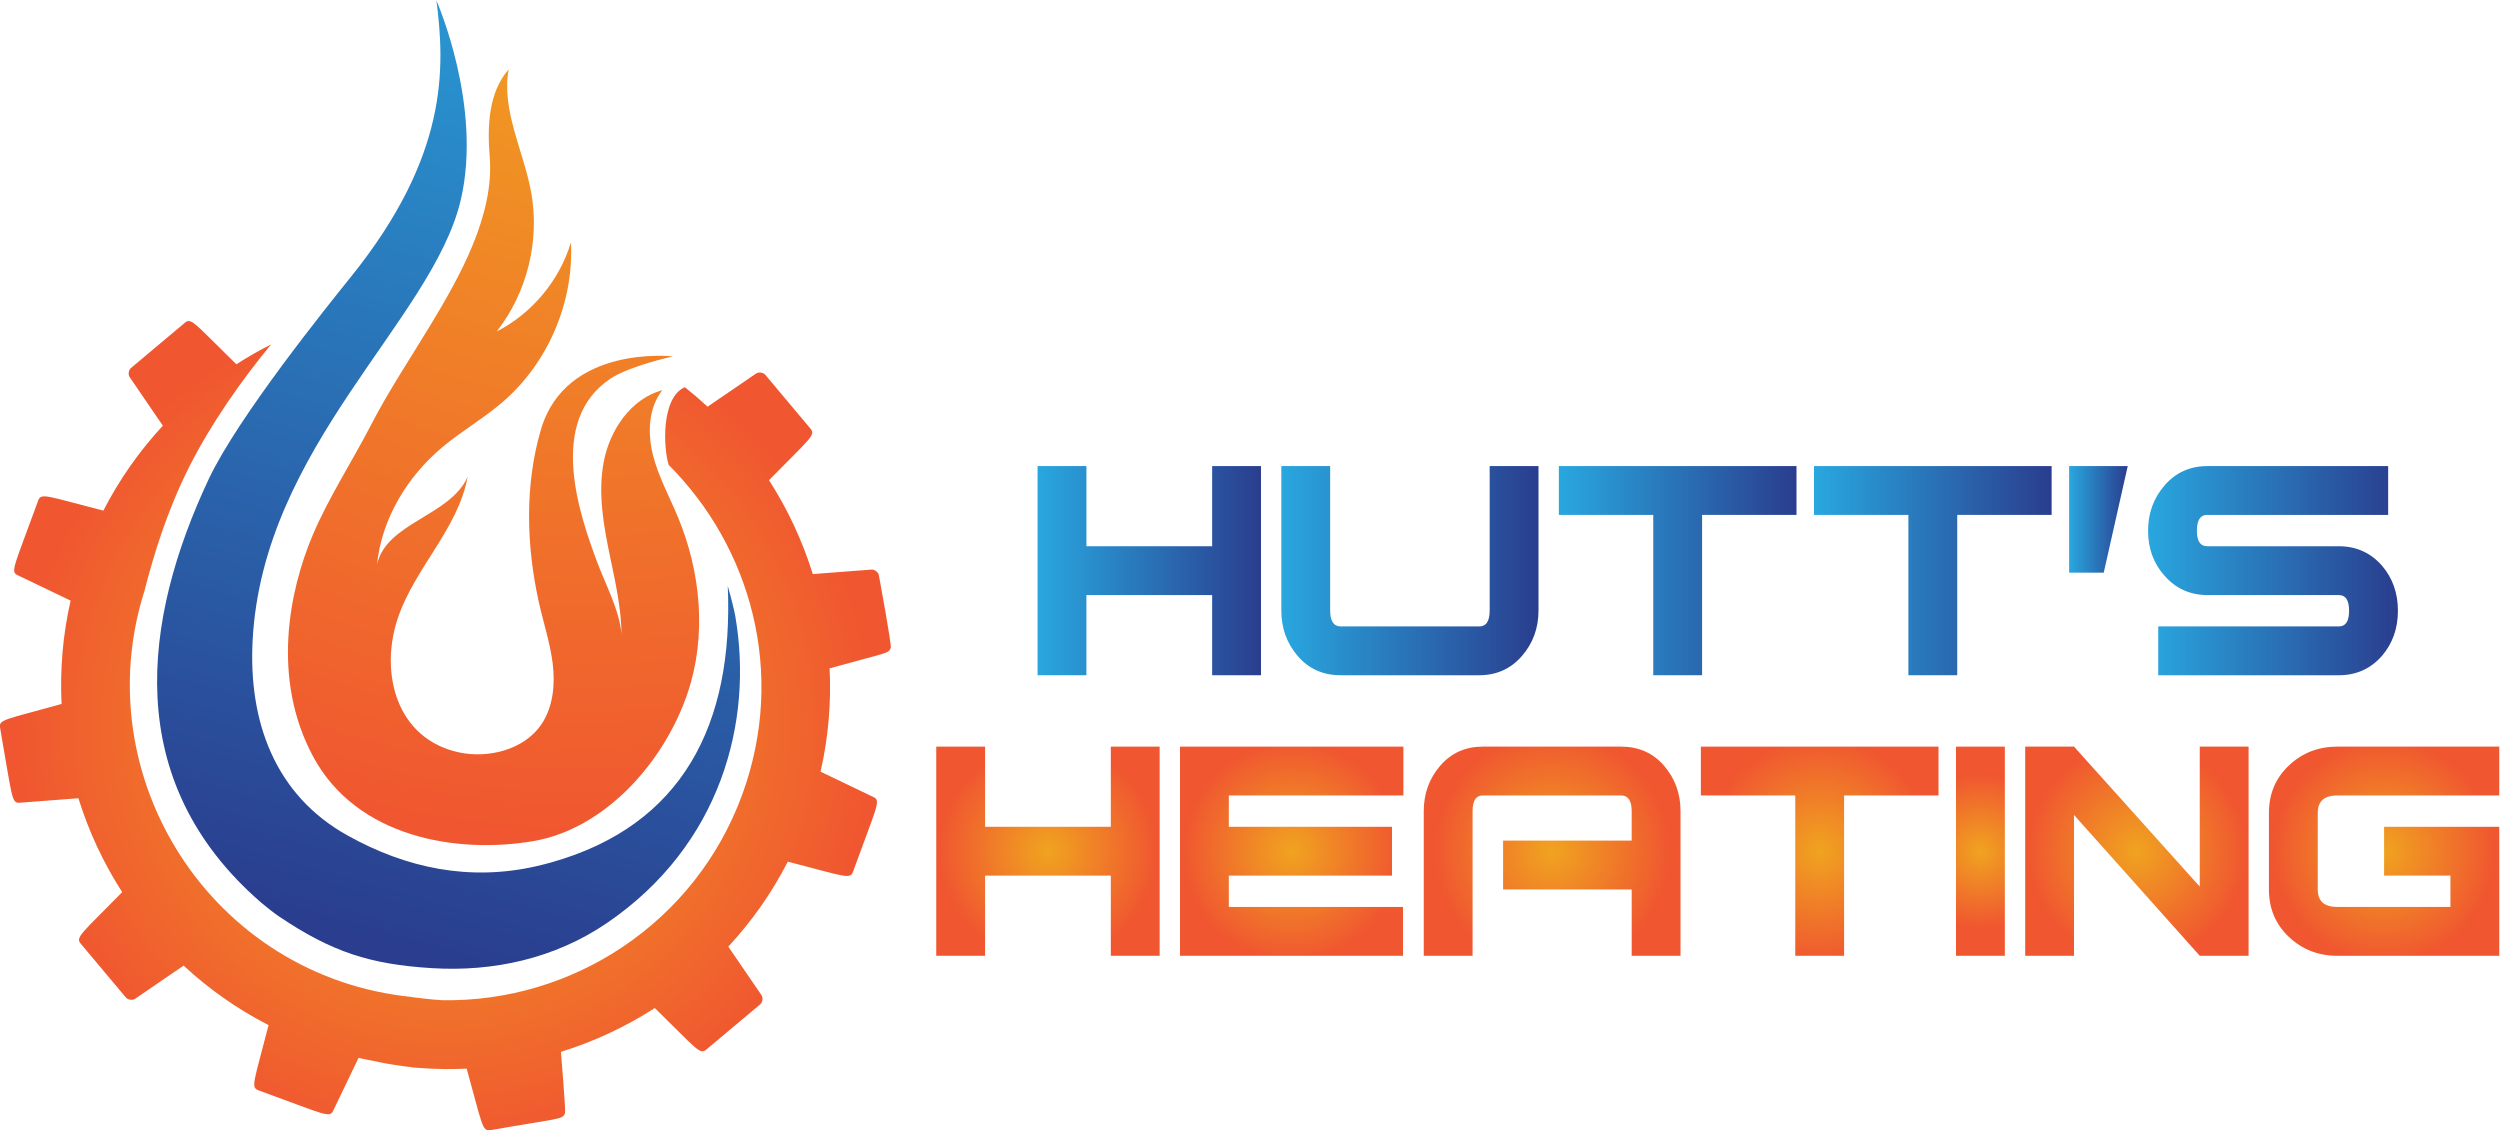 <svg xmlns:inkscape="http://www.inkscape.org/namespaces/inkscape" xmlns:sodipodi="http://sodipodi.sourceforge.net/DTD/sodipodi-0.dtd" xmlns="http://www.w3.org/2000/svg" xmlns:svg="http://www.w3.org/2000/svg" id="svg45619" xml:space="preserve" width="966.309" height="436.788" viewBox="0 0 966.309 436.788" sodipodi:docname="Hutt's Heating - Logo Wide.svg" inkscape:version="1.1 (c68e22c387, 2021-05-23)"><defs id="defs45623"><radialGradient fx="0" fy="0" cx="0" cy="0" r="1" gradientUnits="userSpaceOnUse" gradientTransform="matrix(123.394,0,0,-123.394,266.806,453.537)" spreadMethod="pad" id="radialGradient45645"><stop style="stop-opacity:1;stop-color:#f0a320" offset="0" id="stop45641"></stop><stop style="stop-opacity:1;stop-color:#f05730" offset="1" id="stop45643"></stop></radialGradient><linearGradient x1="0" y1="0" x2="1" y2="0" gradientUnits="userSpaceOnUse" gradientTransform="matrix(-86.408,-307.082,-307.082,86.408,332.226,698.127)" spreadMethod="pad" id="linearGradient45665"><stop style="stop-opacity:1;stop-color:#29a7df" offset="0" id="stop45661"></stop><stop style="stop-opacity:1;stop-color:#2a3d8e" offset="1" id="stop45663"></stop></linearGradient><radialGradient fx="0" fy="0" cx="0" cy="0" r="1" gradientUnits="userSpaceOnUse" gradientTransform="matrix(257.072,0,0,-257.072,307.384,679.224)" spreadMethod="pad" id="radialGradient45685"><stop style="stop-opacity:1;stop-color:#f0a320" offset="0" id="stop45681"></stop><stop style="stop-opacity:1;stop-color:#f05730" offset="1" id="stop45683"></stop></radialGradient><linearGradient x1="0" y1="0" x2="1" y2="0" gradientUnits="userSpaceOnUse" gradientTransform="matrix(64.779,0,0,-64.779,438.53,498.491)" spreadMethod="pad" id="linearGradient45705"><stop style="stop-opacity:1;stop-color:#29a7df" offset="0" id="stop45701"></stop><stop style="stop-opacity:1;stop-color:#2a3d8e" offset="1" id="stop45703"></stop></linearGradient><linearGradient x1="0" y1="0" x2="1" y2="0" gradientUnits="userSpaceOnUse" gradientTransform="matrix(74.572,0,0,-74.572,509.209,498.491)" spreadMethod="pad" id="linearGradient45725"><stop style="stop-opacity:1;stop-color:#29a7df" offset="0" id="stop45721"></stop><stop style="stop-opacity:1;stop-color:#2a3d8e" offset="1" id="stop45723"></stop></linearGradient><linearGradient x1="0" y1="0" x2="1" y2="0" gradientUnits="userSpaceOnUse" gradientTransform="matrix(68.909,0,0,-68.909,589.68,498.491)" spreadMethod="pad" id="linearGradient45745"><stop style="stop-opacity:1;stop-color:#29a7df" offset="0" id="stop45741"></stop><stop style="stop-opacity:1;stop-color:#2a3d8e" offset="1" id="stop45743"></stop></linearGradient><linearGradient x1="0" y1="0" x2="1" y2="0" gradientUnits="userSpaceOnUse" gradientTransform="matrix(68.909,0,0,-68.909,663.663,498.491)" spreadMethod="pad" id="linearGradient45765"><stop style="stop-opacity:1;stop-color:#29a7df" offset="0" id="stop45761"></stop><stop style="stop-opacity:1;stop-color:#2a3d8e" offset="1" id="stop45763"></stop></linearGradient><linearGradient x1="0" y1="0" x2="1" y2="0" gradientUnits="userSpaceOnUse" gradientTransform="matrix(16.991,0,0,-16.991,737.646,513.358)" spreadMethod="pad" id="linearGradient45785"><stop style="stop-opacity:1;stop-color:#29a7df" offset="0" id="stop45781"></stop><stop style="stop-opacity:1;stop-color:#2a3d8e" offset="1" id="stop45783"></stop></linearGradient><linearGradient x1="0" y1="0" x2="1" y2="0" gradientUnits="userSpaceOnUse" gradientTransform="matrix(72.449,0,0,-72.449,760.535,498.491)" spreadMethod="pad" id="linearGradient45805"><stop style="stop-opacity:1;stop-color:#29a7df" offset="0" id="stop45801"></stop><stop style="stop-opacity:1;stop-color:#2a3d8e" offset="1" id="stop45803"></stop></linearGradient><radialGradient fx="0" fy="0" cx="0" cy="0" r="1" gradientUnits="userSpaceOnUse" gradientTransform="matrix(31.374,0,0,-31.374,441.537,417.142)" spreadMethod="pad" id="radialGradient45825"><stop style="stop-opacity:1;stop-color:#f0a320" offset="0" id="stop45821"></stop><stop style="stop-opacity:1;stop-color:#f05730" offset="1" id="stop45823"></stop></radialGradient><radialGradient fx="0" fy="0" cx="0" cy="0" r="1" gradientUnits="userSpaceOnUse" gradientTransform="matrix(31.374,0,0,-31.374,512.216,417.142)" spreadMethod="pad" id="radialGradient45845"><stop style="stop-opacity:1;stop-color:#f0a320" offset="0" id="stop45841"></stop><stop style="stop-opacity:1;stop-color:#f05730" offset="1" id="stop45843"></stop></radialGradient><radialGradient fx="0" fy="0" cx="0" cy="0" r="1" gradientUnits="userSpaceOnUse" gradientTransform="matrix(33.952,0,0,-33.952,587.733,417.142)" spreadMethod="pad" id="radialGradient45865"><stop style="stop-opacity:1;stop-color:#f0a320" offset="0" id="stop45861"></stop><stop style="stop-opacity:1;stop-color:#f05730" offset="1" id="stop45863"></stop></radialGradient><radialGradient fx="0" fy="0" cx="0" cy="0" r="1" gradientUnits="userSpaceOnUse" gradientTransform="matrix(32.456,0,0,-32.456,665.314,417.142)" spreadMethod="pad" id="radialGradient45885"><stop style="stop-opacity:1;stop-color:#f0a320" offset="0" id="stop45881"></stop><stop style="stop-opacity:1;stop-color:#f05730" offset="1" id="stop45883"></stop></radialGradient><radialGradient fx="0" fy="0" cx="0" cy="0" r="1" gradientUnits="userSpaceOnUse" gradientTransform="matrix(22.02,0,0,-22.02,711.922,417.142)" spreadMethod="pad" id="radialGradient45905"><stop style="stop-opacity:1;stop-color:#f0a320" offset="0" id="stop45901"></stop><stop style="stop-opacity:1;stop-color:#f05730" offset="1" id="stop45903"></stop></radialGradient><radialGradient fx="0" fy="0" cx="0" cy="0" r="1" gradientUnits="userSpaceOnUse" gradientTransform="matrix(31.374,0,0,-31.374,757.291,417.142)" spreadMethod="pad" id="radialGradient45925"><stop style="stop-opacity:1;stop-color:#f0a320" offset="0" id="stop45921"></stop><stop style="stop-opacity:1;stop-color:#f05730" offset="1" id="stop45923"></stop></radialGradient><radialGradient fx="0" fy="0" cx="0" cy="0" r="1" gradientUnits="userSpaceOnUse" gradientTransform="matrix(31.896,0,0,-31.896,828.973,417.142)" spreadMethod="pad" id="radialGradient45945"><stop style="stop-opacity:1;stop-color:#f0a320" offset="0" id="stop45941"></stop><stop style="stop-opacity:1;stop-color:#f05730" offset="1" id="stop45943"></stop></radialGradient></defs><g id="g45625" inkscape:groupmode="layer" inkscape:label="Hutt's Heating 5" transform="matrix(1.333,0,0,-1.333,-183.512,885.06)"><g id="g46166"><g id="g45629"><g id="g45631"><g id="g45637"><g id="g45639"><path d="m 191.294,570.388 -15.653,-13.13 c -0.69,-0.583 -0.894,-1.897 -0.364,-2.668 v 0 l 9.616,-14.067 c -6.74,-7.257 -12.575,-15.509 -17.252,-24.629 v 0 c -16.392,4.195 -18.056,5.243 -18.884,2.969 v 0 c -7.091,-19.484 -8.158,-20.649 -5.97,-21.692 v 0 l 15.356,-7.372 c -2.278,-9.995 -3.114,-20.067 -2.616,-29.961 v 0 c -16.216,-4.536 -18.268,-4.459 -17.844,-6.867 v 0 c 3.578,-20.28 3.26,-21.955 5.679,-21.775 v 0 l 17.039,1.303 c 2.981,-9.603 7.255,-18.77 12.692,-27.227 v 0 C 161.56,393.484 159.47,392.242 161.042,390.366 v 0 l 13.134,-15.652 c 0.578,-0.688 1.923,-0.877 2.666,-0.365 v 0 l 14.062,9.619 c 7.263,-6.739 15.514,-12.579 24.638,-17.255 v 0 c -4.199,-16.388 -5.248,-18.058 -2.973,-18.886 v 0 c 19.302,-7.024 20.643,-8.155 21.697,-5.969 v 0 l 7.365,15.359 c 1.391,-0.318 2.784,-0.601 4.177,-0.858 v 0 h -0.001 c 4.234,-0.986 8.918,-1.595 11.443,-1.881 v 0 l -0.013,-0.035 c 0.369,-0.034 0.739,-0.053 1.108,-0.083 v 0 c 0.482,-0.051 0.761,-0.076 0.761,-0.076 v 0 l 0.007,0.017 c 4.642,-0.355 9.272,-0.44 13.869,-0.208 v 0 c 4.51,-16.123 4.46,-18.262 6.87,-17.842 v 0 c 20.166,3.557 20.945,2.988 21.663,4.96 v 0 c 0.219,0.602 -1.147,17.117 -1.195,17.754 v 0 c 9.601,2.984 18.767,7.258 27.224,12.699 v 0 c 12.089,-11.825 13.041,-13.628 14.907,-12.056 v 0 l 15.654,13.135 c 0.686,0.575 0.894,1.889 0.365,2.667 v 0 l -9.618,14.066 c 6.741,7.261 12.576,15.51 17.254,24.63 v 0 c 16.381,-4.193 18.056,-5.24 18.883,-2.968 v 0 c 7.04,19.342 8.16,20.643 5.971,21.693 v 0 l -15.356,7.371 c 2.279,9.993 3.111,20.065 2.615,29.956 v 0 c 16.683,4.67 17.112,4.22 17.741,5.946 v 0 c 0.294,0.809 -3.296,20.2 -3.448,21.047 v 0 c -0.154,0.887 -1.228,1.721 -2.124,1.651 v 0 l -17.042,-1.301 c -2.984,9.601 -7.257,18.767 -12.694,27.225 v 0 c 11.83,12.096 13.626,13.027 12.053,14.909 v 0 l -13.132,15.65 c -0.581,0.69 -1.924,0.874 -2.667,0.367 v 0 l -14.067,-9.618 c -2.116,1.964 -4.317,3.852 -6.598,5.655 v 0 c -6.886,-3.03 -6.242,-17.536 -4.681,-22.54 v 0 c 23.743,-23.753 34.205,-60.216 21.373,-95.471 v 0 C 339.338,396.325 303.64,373.304 265.962,373.936 v 0 c -2.657,0.126 -6.695,0.615 -8.89,0.898 v 0 l 0.013,0.034 c -57.976,5.855 -94.751,63.653 -77.498,117.86 v 0 c 2.726,10.643 6.622,23.329 12.986,35.933 v 0 c 6.365,12.604 15.198,25.125 23.712,35.436 v 0 c -3.457,-1.743 -6.823,-3.664 -10.083,-5.76 v 0 c -9.699,9.487 -12.23,12.533 -13.829,12.533 v 0 c -0.385,0 -0.715,-0.176 -1.079,-0.482" style="fill:url(#radialGradient45645);stroke:none" id="path45647"></path></g></g></g></g><g id="g45649"><g id="g45651"><g id="g45657"><g id="g45659"><path d="m 239.432,583.699 c -6.439,-7.995 -32.826,-40.706 -41.298,-58.775 v 0 c -19.037,-40.607 -25.481,-87.333 15.242,-122.677 v 0 c 1.308,-1.136 3.759,-3.055 5.196,-4.022 v 0 c 15.339,-10.329 26.438,-13.898 44.418,-14.998 v 0 c 17.835,-1.091 35.599,2.829 50.597,13.04 v 0 c 33.253,22.643 42.494,58.588 37.327,88.816 v 0 c -0.544,3.185 -2.22,8.999 -2.22,8.999 v 0 c 1.765,-40.333 -13.226,-69.476 -51.084,-80.163 v 0 c -1.462,-0.413 -2.936,-0.79 -4.418,-1.128 v 0 c -19.33,-4.405 -37.636,-0.631 -54.779,8.927 v 0 c -21.147,11.79 -28.722,33.182 -27.491,56.548 v 0 c 2.964,56.302 52.119,92.785 60.335,127.645 v 0 c 6.448,27.356 -7.037,57.884 -7.037,57.884 v 0 c 2.517,-19.696 3.428,-45.067 -24.788,-80.096" style="fill:url(#linearGradient45665);stroke:none" id="path45667"></path></g></g></g></g><g id="g45669"><g id="g45671"><g id="g45677"><g id="g45679"><path d="m 279.666,618.558 c 1.399,-16.986 -8.687,-34.798 -17.137,-48.791 v 0 c -5.822,-9.642 -12.11,-19.023 -17.285,-29.043 v 0 c -5.388,-10.432 -12.303,-21.082 -16.883,-31.884 v 0 c -6.729,-15.867 -12.156,-41.529 0.146,-64.332 v 0 c 12.573,-23.303 41.438,-28.243 63.784,-24.444 v 0 c 20.69,3.518 37.946,22.769 44.765,42.946 v 0 c 5.586,16.53 3.863,35.032 -2.857,51.132 v 0 c -2.503,5.996 -5.686,11.759 -7.242,18.068 v 0 c -1.555,6.309 -1.236,13.503 2.765,18.622 v 0 c -9.093,-2.477 -15.213,-11.502 -16.986,-20.759 v 0 c -1.772,-9.257 0,-18.79 1.934,-28.015 v 0 c 1.519,-7.245 3.124,-14.601 3.219,-21.96 v 0 c -0.678,7.209 -4.62,14.249 -7.205,21.251 v 0 c -4.788,12.967 -14.562,40.468 4.008,52.824 v 0 c 5.547,3.691 18.096,6.44 18.096,6.44 v 0 c 0,0 -30.998,3.564 -38.271,-21.221 v 0 c -4.713,-16.059 -4.238,-33.476 -0.652,-49.824 v 0 c 1.319,-6.012 3.311,-11.892 4.066,-18.001 v 0 c 0.755,-6.109 0.139,-12.674 -3.346,-17.747 v 0 c -5.008,-7.293 -15.336,-9.814 -23.686,-8.058 v 0 c -18.345,3.857 -23.229,23.11 -17.857,39.009 v 0 c 4.892,14.479 17.457,25.859 20.214,40.891 v 0 c -5.116,-11.398 -23.6,-13.214 -26.266,-25.419 v 0 c 1.337,13.263 8.749,25.518 18.972,34.071 v 0 c 5.553,4.647 11.897,8.289 17.39,13.007 v 0 c 13.21,11.351 20.766,28.986 19.871,46.379 v 0 c -3.3,-11.044 -11.263,-20.611 -21.524,-25.859 v 0 c 8.808,11.229 12.542,26.29 9.998,40.334 v 0 c -2.173,11.994 -8.678,23.664 -6.537,35.663 v 0 c -5.836,-6.676 -6.222,-16.442 -5.494,-25.28" style="fill:url(#radialGradient45685);stroke:none" id="path45687"></path></g></g></g></g><g id="g45689"><g id="g45691"><g id="g45697"><g id="g45699"><path d="M 489.15,528.816 V 505.57 h -36.461 v 23.246 H 438.53 v -60.65 h 14.159 v 23.245 h 36.461 v -23.245 h 14.16 v 60.65 z" style="fill:url(#linearGradient45705);stroke:none" id="path45707"></path></g></g></g></g><g id="g45709"><g id="g45711"><g id="g45717"><g id="g45719"><path d="m 569.622,528.816 v -41.888 c 0,-3.067 -0.987,-4.603 -2.957,-4.603 v 0 h -40.222 c -2.05,0 -3.075,1.536 -3.075,4.603 v 0 41.888 h -14.159 v -41.888 c 0,-5.115 1.592,-9.519 4.778,-13.216 v 0 c 3.187,-3.699 7.335,-5.546 12.449,-5.546 v 0 h 40.119 c 5.033,0 9.162,1.847 12.389,5.546 v 0 c 3.224,3.697 4.837,8.101 4.837,13.216 v 0 41.888 z" style="fill:url(#linearGradient45725);stroke:none" id="path45727"></path></g></g></g></g><g id="g45729"><g id="g45731"><g id="g45737"><g id="g45739"><path d="m 589.681,528.816 v -14.16 h 27.373 v -46.49 h 14.16 v 46.49 h 27.375 v 14.16 z" style="fill:url(#linearGradient45745);stroke:none" id="path45747"></path></g></g></g></g><g id="g45749"><g id="g45751"><g id="g45757"><g id="g45759"><path d="m 663.663,528.816 v -14.16 h 27.374 v -46.49 h 14.159 v 46.49 h 27.375 v 14.16 z" style="fill:url(#linearGradient45765);stroke:none" id="path45767"></path></g></g></g></g><g id="g45769"><g id="g45771"><g id="g45777"><g id="g45779"><path d="m 737.645,528.816 v -30.915 h 10.031 l 6.96,30.915 z" style="fill:url(#linearGradient45785);stroke:none" id="path45787"></path></g></g></g></g><g id="g45789"><g id="g45791"><g id="g45797"><g id="g45799"><path d="m 777.763,528.816 c -5.036,0 -9.167,-1.85 -12.39,-5.546 v 0 c -3.227,-3.699 -4.838,-8.104 -4.838,-13.216 v 0 c 0,-5.114 1.572,-9.44 4.72,-12.98 v 0 c 3.304,-3.774 7.472,-5.663 12.508,-5.663 v 0 h 38.111 c 1.966,0 2.95,-1.516 2.95,-4.542 v 0 c 0,-3.03 -0.984,-4.544 -2.95,-4.544 v 0 h -52.39 v -14.159 h 52.39 c 5.033,0 9.204,1.881 12.508,5.646 v 0 c 3.069,3.606 4.601,7.959 4.601,13.057 v 0 c 0,5.095 -1.537,9.449 -4.61,13.057 v 0 c -3.312,3.763 -7.489,5.644 -12.534,5.644 v 0 h -38.19 c -1.971,0 -2.955,1.494 -2.955,4.484 v 0 c 0,3.068 0.984,4.602 2.955,4.602 v 0 h 52.502 v 14.16 z" style="fill:url(#linearGradient45805);stroke:none" id="path45807"></path></g></g></g></g><g id="g45809"><g id="g45811"><g id="g45817"><g id="g45819"><path d="m 459.767,447.466 v -23.245 h -36.459 v 23.245 h -14.16 v -60.649 h 14.16 v 23.245 h 36.459 v -23.245 h 14.159 v 60.649 z" style="fill:url(#radialGradient45825);stroke:none" id="path45827"></path></g></g></g></g><g id="g45829"><g id="g45831"><g id="g45837"><g id="g45839"><path d="m 479.826,447.466 v -60.649 h 64.661 v 14.16 h -50.501 v 9.085 h 47.316 v 14.159 h -47.316 v 9.087 h 50.619 v 14.158 z" style="fill:url(#radialGradient45845);stroke:none" id="path45847"></path></g></g></g></g><g id="g45849"><g id="g45851"><g id="g45857"><g id="g45859"><path d="m 567.616,447.466 c -5.037,0 -9.145,-1.845 -12.332,-5.534 v 0 c -3.186,-3.691 -4.778,-8.086 -4.778,-13.19 v 0 -41.925 h 14.159 v 41.9 c 0,3.061 0.981,4.591 2.951,4.591 v 0 h 40.117 c 2.044,0 3.068,-1.534 3.068,-4.603 v 0 -8.494 h -37.287 v -14.159 h 37.287 v -19.235 h 14.159 v 41.925 c 0,5.104 -1.593,9.499 -4.778,13.19 v 0 c -3.187,3.689 -7.337,5.534 -12.449,5.534 v 0 z" style="fill:url(#radialGradient45865);stroke:none" id="path45867"></path></g></g></g></g><g id="g45869"><g id="g45871"><g id="g45877"><g id="g45879"><path d="m 630.859,447.466 v -14.158 h 27.376 v -46.491 h 14.159 v 46.491 h 27.376 v 14.158 z" style="fill:url(#radialGradient45885);stroke:none" id="path45887"></path></g></g></g></g><g id="g45889"><g id="g45891"><g id="g45897"><g id="g45899"><path d="m 704.843,386.817 h 14.159 v 60.649 h -14.159 z" style="fill:url(#radialGradient45905);stroke:none" id="path45907"></path></g></g></g></g><g id="g45909"><g id="g45911"><g id="g45917"><g id="g45919"><path d="m 775.52,447.466 v -40.59 l -36.459,40.59 h -14.16 v -60.649 h 14.16 v 40.828 l 36.459,-40.828 h 14.16 v 60.649 z" style="fill:url(#radialGradient45925);stroke:none" id="path45927"></path></g></g></g></g><g id="g45929"><g id="g45931"><g id="g45937"><g id="g45939"><path d="m 815.403,447.466 c -5.507,0 -10.187,-1.825 -14.04,-5.475 v 0 c -3.856,-3.651 -5.783,-8.224 -5.783,-13.721 v 0 -22.256 c 0,-5.499 1.927,-10.071 5.783,-13.721 v 0 c 3.853,-3.651 8.533,-5.476 14.04,-5.476 v 0 h 46.963 v 37.404 h -33.392 v -14.159 h 19.232 v -9.085 h -32.803 c -3.775,0 -5.664,1.685 -5.664,5.056 v 0 22.22 c 0,3.369 1.889,5.055 5.664,5.055 v 0 h 46.963 v 14.158 z" style="fill:url(#radialGradient45945);stroke:none" id="path45947"></path></g></g></g></g></g></g></svg>